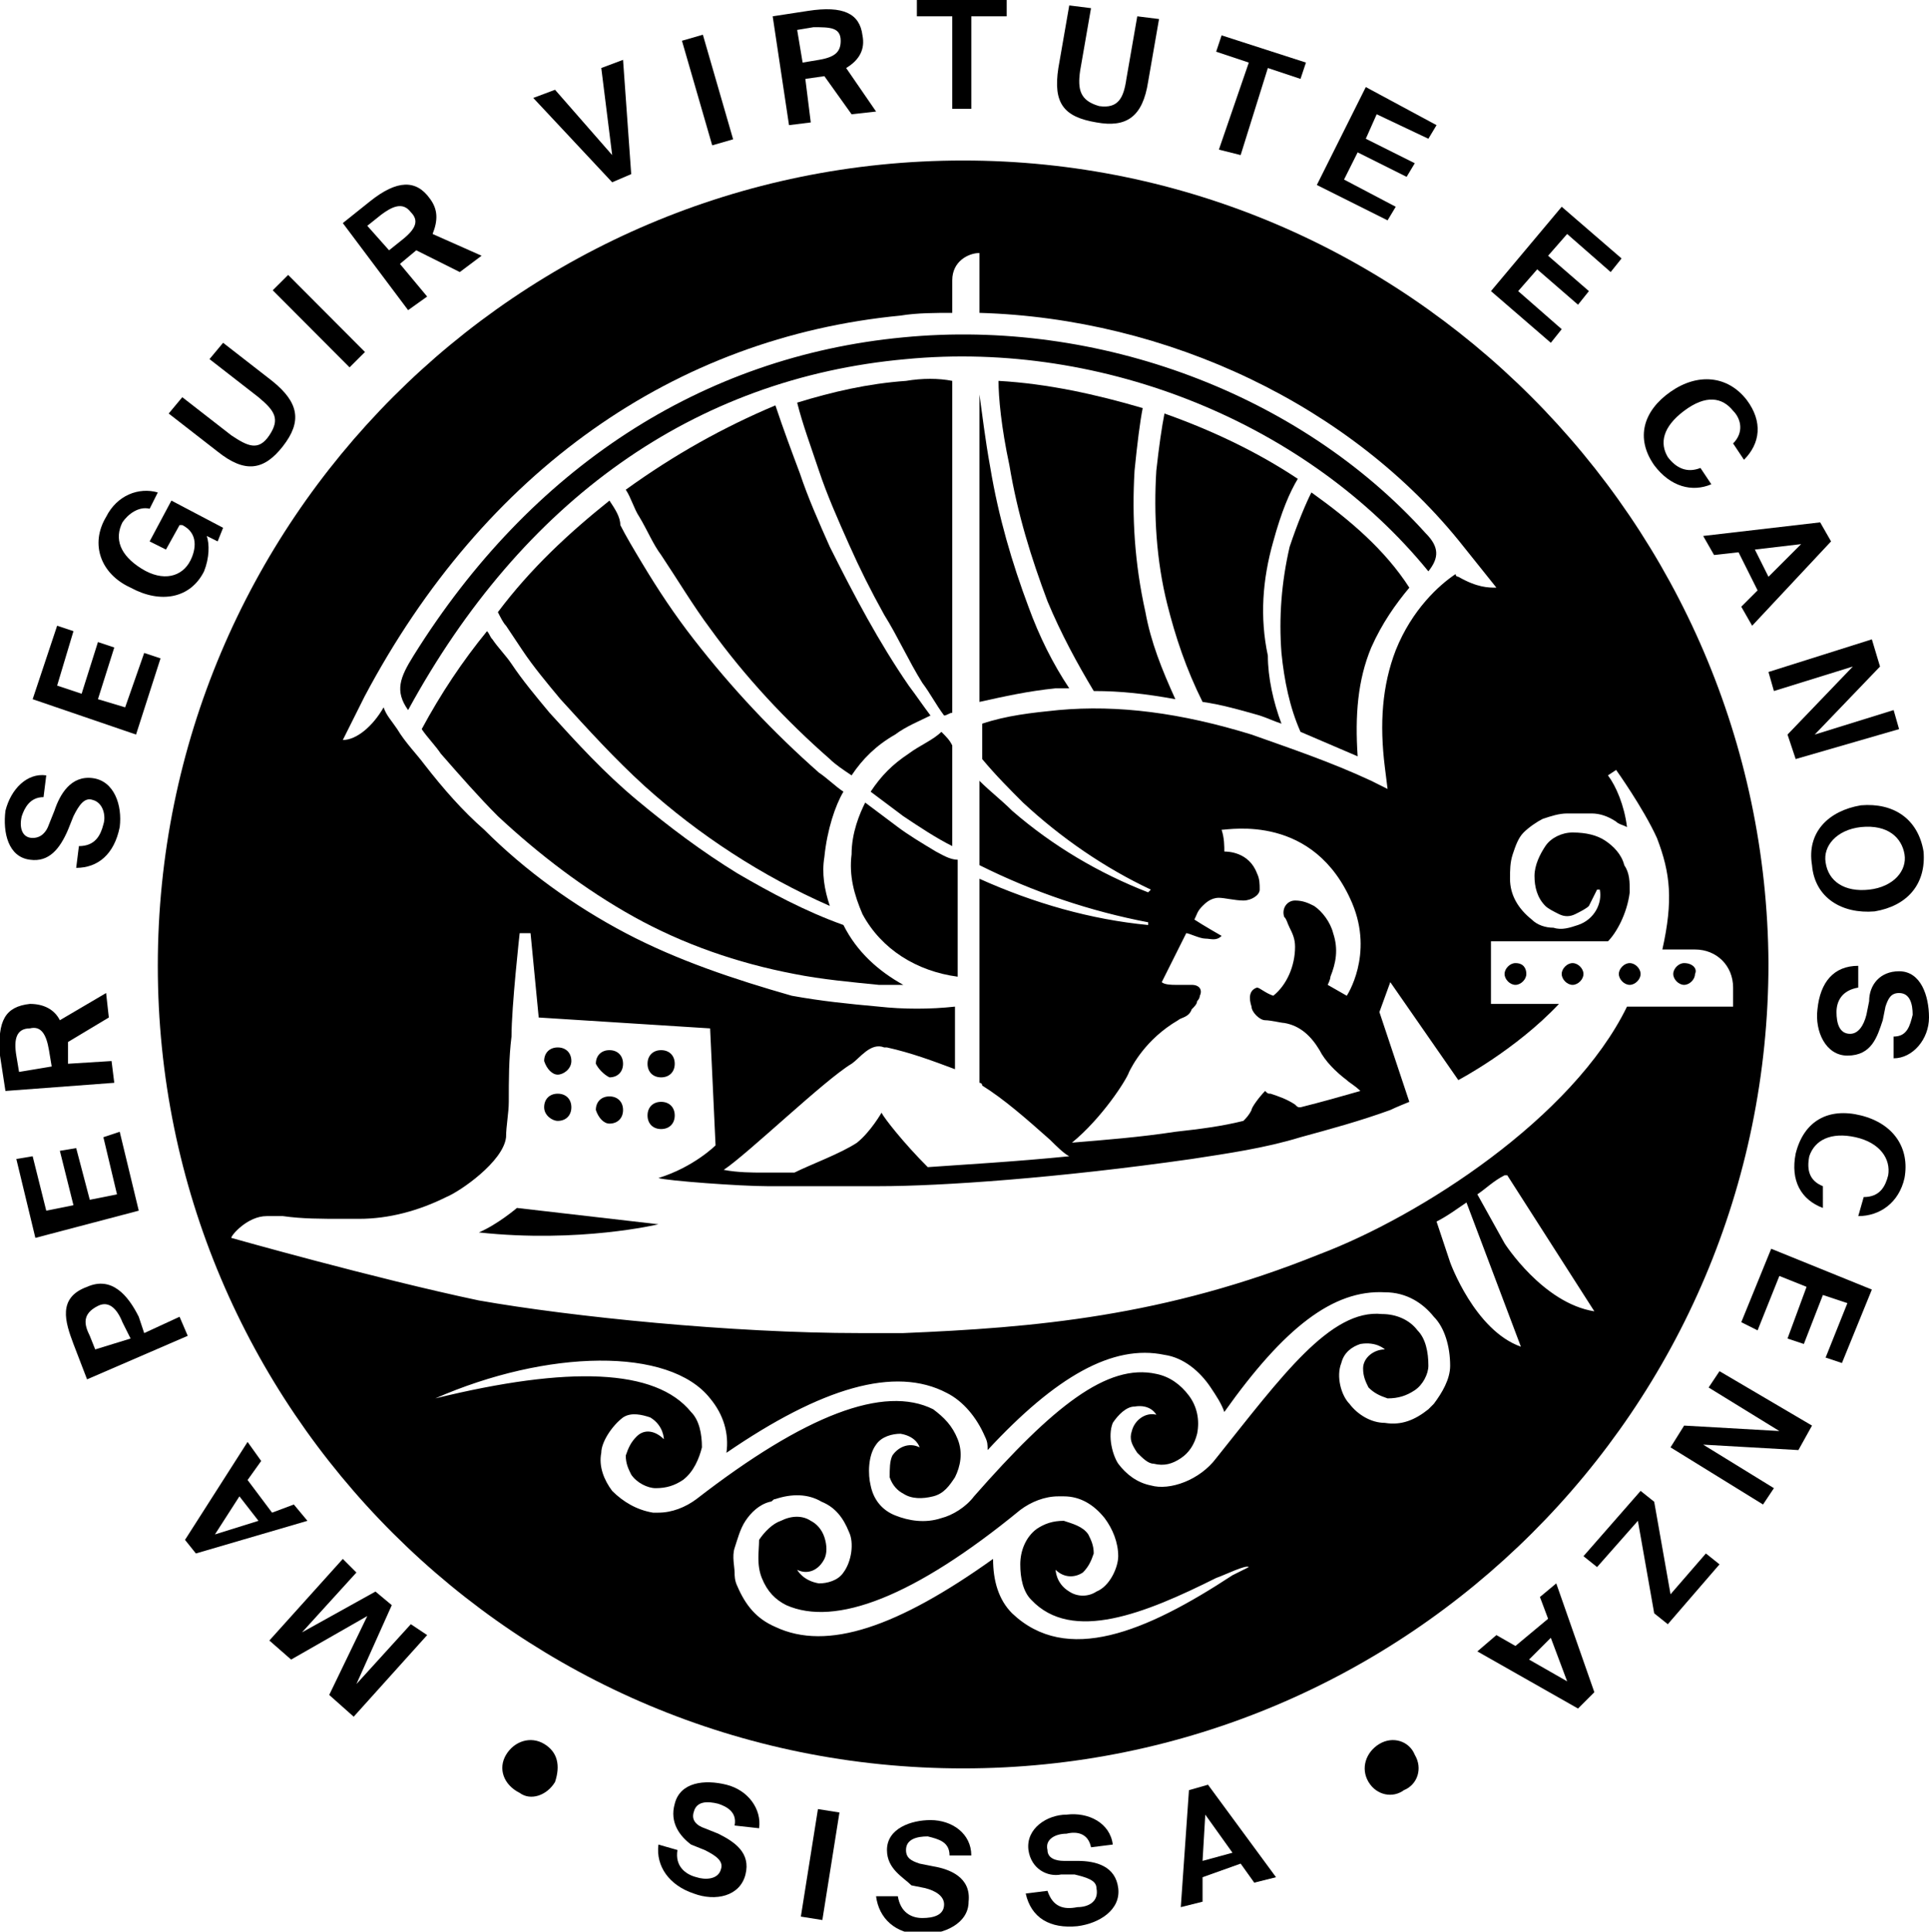 <?xml version="1.0" encoding="utf-8"?>
<!-- Generator: Adobe Illustrator 26.5.2, SVG Export Plug-In . SVG Version: 6.00 Build 0)  -->
<svg version="1.1" id="Livello_1" xmlns="http://www.w3.org/2000/svg" xmlns:xlink="http://www.w3.org/1999/xlink" x="0px" y="0px"
	 viewBox="0 0 70.9 71" style="enable-background:new 0 0 70.9 71;" xml:space="preserve">
<g>
	<g>
		<path d="M46.8,19.9c0.3-1.1,0.6-1.8,0.9-2.3c-1.5-1-3.2-1.8-4.9-2.4c-0.1,0.5-0.2,1.2-0.3,2.1c-0.1,1.6,0,3.3,0.4,4.9
			c0.3,1.2,0.7,2.4,1.3,3.6c0.7,0.1,1.4,0.3,2.1,0.5c0.3,0.1,0.5,0.2,0.8,0.3c-0.3-0.8-0.5-1.7-0.5-2.5
			C46.3,22.7,46.4,21.3,46.8,19.9"/>
		<path d="M36.4,17.2c-0.2-1.1-0.3-2-0.4-2.7c0,3.1,0,7.2,0,11.3c0.9-0.2,1.8-0.4,2.8-0.5c0.2,0,0.4,0,0.5,0c-0.6-0.9-1.1-1.9-1.5-3
			C37.2,20.7,36.7,19,36.4,17.2"/>
		<path d="M41.7,17.3c0.1-1,0.2-1.8,0.3-2.3c-1.7-0.5-3.5-0.9-5.3-1c0,0.6,0.1,1.7,0.4,3.1c0.3,1.8,0.8,3.4,1.4,5
			c0.5,1.2,1.1,2.3,1.7,3.3c1,0,1.9,0.1,3,0.3c-0.5-1.1-0.9-2.1-1.1-3.2C41.7,20.7,41.6,19,41.7,17.3"/>
		<path d="M48.2,18.1c-0.2,0.4-0.5,1.1-0.8,2c-0.3,1.3-0.4,2.6-0.3,3.9c0.1,1,0.3,2,0.7,2.9c0.7,0.3,1.4,0.6,2.1,0.9
			c-0.1-1.5,0-2.8,0.5-4c0.4-0.9,0.9-1.6,1.4-2.2C50.9,20.2,49.6,19.1,48.2,18.1"/>
		<path d="M33.3,13.2c7.3-0.7,14.8,2.4,19.2,7.8c0.4-0.5,0.4-0.9-0.1-1.4c-4.6-5.1-12-7.9-19.2-7.2c-7.4,0.7-13.7,4.8-18,11.7
			c-0.5,0.8-0.7,1.3-0.2,2C19.2,18.4,25.5,13.9,33.3,13.2"/>
		<path d="M23,18c0.2,0.3,0.3,0.7,0.5,1c0.3,0.5,0.5,1,0.8,1.4c0.6,0.9,1.2,1.9,1.8,2.7c1.3,1.8,2.8,3.4,4.4,4.8
			c0.2,0.2,0.5,0.4,0.8,0.6c0.4-0.6,0.9-1.1,1.6-1.5c0.4-0.3,0.9-0.5,1.3-0.7c-0.3-0.4-0.5-0.7-0.8-1.1c-1.1-1.6-2-3.3-2.9-5.1
			c-0.4-0.9-0.8-1.8-1.1-2.7c-0.3-0.8-0.6-1.6-0.9-2.5C26.6,15.7,24.8,16.7,23,18"/>
		<path d="M33.3,14c-1.4,0.1-2.7,0.4-4,0.8c0.2,0.8,0.5,1.6,0.8,2.5c0.3,0.9,0.7,1.8,1.1,2.7c0.4,0.9,0.8,1.7,1.3,2.6
			c0.5,0.8,0.9,1.7,1.4,2.5c0.3,0.4,0.5,0.8,0.8,1.2c0.1,0,0.2-0.1,0.3-0.1l0-12.2C34.5,13.9,33.9,13.9,33.3,14"/>
		<path d="M33.4,27.7c-0.6,0.4-1,0.8-1.4,1.4c0.4,0.3,0.8,0.6,1.2,0.9c0.6,0.4,1.2,0.8,1.8,1.1l0-3.7c-0.1-0.2-0.2-0.3-0.4-0.5
			C34.3,27.2,33.8,27.4,33.4,27.7"/>
		<path d="M34.4,31.3c-0.5-0.3-1-0.6-1.4-0.9c-0.4-0.3-0.8-0.6-1.2-0.9c-0.2,0.4-0.5,1.1-0.5,1.9c-0.1,0.8,0.1,1.5,0.4,2.2
			c0.7,1.3,2,2.1,3.5,2.3l0-4.3C34.9,31.6,34.6,31.4,34.4,31.3"/>
		<path d="M31,34C31,34,31,34,31,34c-1.4-0.5-2.7-1.2-3.9-1.9c-1.3-0.8-2.5-1.7-3.7-2.7c-1.2-1-2.2-2.1-3.2-3.2
			c-0.5-0.6-1-1.2-1.4-1.8c-0.2-0.3-0.5-0.6-0.7-0.9c-0.1-0.1-0.1-0.2-0.2-0.3c-0.9,1.1-1.7,2.3-2.4,3.6c0.2,0.3,0.5,0.6,0.7,0.9
			c0.7,0.8,1.4,1.6,2.1,2.3c1.5,1.4,3.2,2.7,5,3.7c1.8,1,3.8,1.7,5.9,2.1c1,0.2,2.1,0.3,3.1,0.4c0.3,0,0.6,0,0.9,0
			C32.3,35.7,31.5,35,31,34"/>
		<path d="M55.7,35.4c-0.2,0-0.4,0.2-0.4,0.4c0,0.2,0.2,0.4,0.4,0.4c0.2,0,0.4-0.2,0.4-0.4C56.1,35.6,56,35.4,55.7,35.4"/>
		<path d="M22.4,18.4c-1.5,1.2-2.9,2.5-4.1,4.1c0.1,0.2,0.2,0.4,0.3,0.5c0.2,0.3,0.4,0.6,0.6,0.9c0.4,0.6,0.9,1.2,1.4,1.8
			c1,1.1,2,2.2,3.1,3.2c2,1.8,4.3,3.3,6.8,4.4c-0.2-0.6-0.3-1.2-0.2-1.8c0.1-1,0.4-1.9,0.7-2.4c-0.3-0.2-0.6-0.5-0.9-0.7
			c-1.7-1.5-3.2-3.1-4.6-4.9c-0.7-0.9-1.3-1.8-1.9-2.8c-0.3-0.5-0.6-1-0.8-1.4C22.8,19,22.6,18.7,22.4,18.4"/>
		<path d="M24.3,39.6c0.3,0,0.5-0.2,0.5-0.5c0-0.3-0.2-0.5-0.5-0.5c-0.3,0-0.5,0.2-0.5,0.5C23.8,39.4,24,39.6,24.3,39.6"/>
		<path d="M20.5,41.2c0.3,0,0.5-0.2,0.5-0.5c0-0.3-0.2-0.5-0.5-0.5c-0.3,0-0.5,0.2-0.5,0.5C20,41,20.3,41.2,20.5,41.2"/>
		<path d="M57.8,35.4c-0.2,0-0.4,0.2-0.4,0.4c0,0.2,0.2,0.4,0.4,0.4c0.2,0,0.4-0.2,0.4-0.4C58.2,35.6,58,35.4,57.8,35.4"/>
		<path d="M17.6,45.3c3.7,0.4,6.6-0.3,6.6-0.3L19,44.4C19,44.4,18.3,45,17.6,45.3"/>
		<path d="M20.5,39.5c0.2,0,0.5-0.2,0.5-0.5c0-0.3-0.2-0.5-0.5-0.5c-0.3,0-0.5,0.2-0.5,0.5C20.1,39.3,20.3,39.5,20.5,39.5"/>
		<path d="M61.9,35.4c-0.2,0-0.4,0.2-0.4,0.4c0,0.2,0.2,0.4,0.4,0.4c0.2,0,0.4-0.2,0.4-0.4C62.4,35.6,62.2,35.4,61.9,35.4"/>
		<path d="M59.8,37L59.8,37c-2,4.1-7.6,7.7-11.3,9.1C42.8,48.4,38,48.8,33.2,49c-0.5,0-1,0-1.6,0c-4.7,0-10.6-0.6-14-1.2
			c-3.8-0.8-9.1-2.3-9.1-2.3c0-0.1,0.6-0.8,1.3-0.8c0,0,0,0,0.1,0c0.2,0,0.3,0,0.5,0c0.7,0.1,1.4,0.1,2.2,0.1c0.2,0,0.4,0,0.6,0
			c1.1,0,2.2-0.3,3.2-0.8c0.5-0.2,2.1-1.3,2.2-2.2c0-0.4,0.1-0.9,0.1-1.3c0-0.8,0-1.6,0.1-2.4c0-1.1,0.3-3.8,0.3-3.8l0.4,0l0.3,3.1
			l6.3,0.4l0.2,4.3c0,0-0.8,0.8-2.1,1.2c0.3,0.1,3,0.3,4,0.3c0.1,0,0.3,0,0.5,0c1.1,0,3.2,0,3.6,0c2.3,0,6.6-0.3,11.5-1
			c1.3-0.2,2.7-0.4,4-0.8c1.1-0.3,2.2-0.6,3.3-1c0.2-0.1,0.7-0.3,0.7-0.3l-1.1-3.3l0.4-1.1l2.5,3.6c0,0,2.1-1.1,3.7-2.8l0,0h-2.5
			v-2.3h4.3c0.3-0.3,0.7-1,0.8-1.8c0-0.4,0-0.7-0.2-1c-0.1-0.4-0.4-0.7-0.7-0.9c-0.3-0.2-0.7-0.3-1.2-0.3c-0.4,0-0.8,0.2-1,0.5
			c-0.2,0.3-0.4,0.7-0.4,1.1c0,0.4,0.1,0.8,0.4,1.1c0.1,0.1,0.3,0.2,0.5,0.3c0.2,0.1,0.4,0.1,0.6,0c0.2-0.1,0.4-0.2,0.5-0.3
			c0.1-0.2,0.2-0.4,0.3-0.6h0.1c0.1,0.5-0.2,1.1-0.8,1.3c-0.3,0.1-0.6,0.2-0.9,0.1c-0.3,0-0.6-0.1-0.8-0.3c-0.5-0.4-0.8-0.9-0.8-1.5
			c0-0.3,0-0.6,0.1-0.9c0.1-0.3,0.2-0.6,0.4-0.8c0.2-0.2,0.5-0.4,0.7-0.5c0.3-0.1,0.6-0.2,0.9-0.2c0.3,0,0.6,0,0.9,0
			c0.3,0,0.6,0.1,0.9,0.3c0.1,0.1,0.2,0.1,0.4,0.2c-0.1-0.8-0.4-1.5-0.7-1.9l0.3-0.2c0,0,1,1.4,1.5,2.5c0.5,1.3,0.6,2.3,0.2,4.1h1.2
			c0.8,0,1.4,0.6,1.4,1.4V37H59.8z M55.3,45.7l-1-1.8c0.3-0.2,0.6-0.5,1-0.7c0,0,0,0,0.1,0l3.2,5C56.7,47.9,55.3,45.7,55.3,45.7
			 M53.3,46.4l-0.5-1.5c0.4-0.2,0.8-0.5,1.1-0.7l2,5.3C54.2,48.9,53.3,46.4,53.3,46.4 M53.3,50.2c0,0.5-0.3,1-0.6,1.4
			c-0.1,0.1-0.1,0.1-0.2,0.2c-0.5,0.4-1,0.6-1.6,0.5c-0.5,0-1-0.3-1.3-0.7c-0.3-0.3-0.5-1-0.3-1.5c0.1-0.4,0.4-0.6,0.7-0.7
			c0.6-0.1,0.9,0.2,0.9,0.2c-0.4,0-0.8,0.3-0.8,0.7c0,0.3,0.1,0.5,0.2,0.7c0.2,0.2,0.4,0.3,0.7,0.4c0.4,0,0.7-0.1,1-0.3
			c0.3-0.2,0.5-0.6,0.5-0.9c0-0.5-0.1-1-0.4-1.3c-0.3-0.4-0.8-0.6-1.3-0.6c-1.9-0.2-3.7,2.3-6.1,5.3c-0.6,0.8-1.7,1.2-2.4,1
			c-0.5-0.1-0.9-0.4-1.2-0.8c-0.2-0.3-0.4-1-0.2-1.5c0.2-0.3,0.5-0.6,0.8-0.6c0.6-0.1,0.8,0.3,0.8,0.3c-0.4-0.1-0.8,0.2-0.9,0.6
			c-0.1,0.3,0,0.5,0.2,0.8c0.2,0.2,0.4,0.4,0.6,0.4c0.4,0.1,0.7,0,1-0.2c0.3-0.2,0.5-0.5,0.6-0.9c0.1-0.5,0-1-0.3-1.4
			c-0.3-0.4-0.7-0.7-1.2-0.8c-1.8-0.4-3.8,1.2-6.7,4.5c-0.3,0.4-0.8,0.7-1.2,0.8c-0.6,0.2-1.2,0.1-1.7-0.1c-0.5-0.2-0.8-0.6-0.9-1.1
			c-0.1-0.4-0.1-1.1,0.2-1.5c0.2-0.3,0.6-0.4,0.9-0.4c0.6,0.1,0.7,0.5,0.7,0.5c-0.4-0.2-0.8,0-1,0.3c-0.1,0.2-0.1,0.5-0.1,0.8
			c0.1,0.3,0.3,0.5,0.5,0.6c0.3,0.2,0.7,0.2,1.1,0.1c0.4-0.1,0.6-0.4,0.8-0.7c0.2-0.4,0.3-0.9,0.1-1.4c-0.2-0.5-0.5-0.8-0.9-1.1
			c-1.8-0.9-4.7,0.2-8.7,3.3c-0.4,0.3-0.9,0.5-1.4,0.5c-0.1,0-0.2,0-0.2,0c-0.6-0.1-1.1-0.4-1.5-0.8c-0.3-0.4-0.5-0.9-0.4-1.4
			c0-0.4,0.4-1,0.8-1.3c0.3-0.2,0.7-0.1,1,0c0.5,0.3,0.5,0.8,0.5,0.8c-0.3-0.3-0.7-0.4-1-0.1c-0.2,0.2-0.3,0.4-0.4,0.7
			c0,0.3,0.1,0.5,0.2,0.7c0.2,0.3,0.6,0.5,0.9,0.5c0.4,0,0.7-0.1,1-0.3c0.4-0.3,0.6-0.8,0.7-1.2c0-0.5-0.1-1-0.4-1.3
			c-1.3-1.6-4.5-1.7-9.4-0.5c4.1-1.8,8.6-1.9,10.1,0c0.5,0.6,0.7,1.3,0.6,2c0,0,0,0,0,0c3.5-2.4,6.2-3.2,8.1-2.2
			c0.6,0.3,1.1,0.9,1.4,1.6c0.1,0.2,0.1,0.3,0.1,0.5c2.5-2.7,4.6-3.9,6.5-3.5c0.7,0.1,1.3,0.6,1.7,1.2c0.2,0.3,0.4,0.6,0.5,0.9
			c2.2-3.1,4-4.5,5.9-4.4c0.8,0,1.4,0.4,1.8,0.9C53.1,48.8,53.3,49.5,53.3,50.2 M45.3,57.9c-3.2,2.1-6.1,3.3-8.1,1.4
			c-0.5-0.5-0.7-1.2-0.7-2c0,0,0,0,0,0c-3.5,2.5-6.1,3.4-8,2.5c-0.7-0.3-1.1-0.8-1.4-1.5c-0.1-0.2-0.1-0.4-0.1-0.5
			c0-0.2-0.1-0.6,0-0.9c0.1-0.3,0.2-0.7,0.4-1c0.2-0.3,0.5-0.6,0.9-0.7c0.1,0,0.1-0.1,0.2-0.1c0.6-0.2,1.2-0.2,1.7,0.1
			c0.5,0.2,0.8,0.6,1,1.1c0.2,0.4,0.1,1.1-0.2,1.5c-0.2,0.3-0.6,0.4-0.9,0.4c-0.6-0.1-0.8-0.5-0.8-0.5c0.4,0.2,0.8,0,1-0.4
			c0.1-0.2,0.1-0.5,0-0.8c-0.1-0.3-0.3-0.5-0.5-0.6c-0.3-0.2-0.7-0.2-1.1,0c-0.3,0.1-0.6,0.4-0.8,0.7C27.9,57,27.8,57.5,28,58
			s0.5,0.8,0.9,1c1.8,0.8,4.7-0.3,8.6-3.5c0.4-0.3,0.9-0.5,1.4-0.5c0.1,0,0.2,0,0.2,0c0.6,0,1.1,0.3,1.5,0.8
			c0.3,0.4,0.5,0.9,0.5,1.4c0,0.4-0.3,1.1-0.8,1.3c-0.3,0.2-0.7,0.2-1,0c-0.5-0.3-0.5-0.8-0.5-0.8c0.3,0.3,0.7,0.3,1,0.1
			c0.2-0.2,0.3-0.4,0.4-0.7c0-0.3-0.1-0.5-0.2-0.7c-0.2-0.3-0.6-0.4-0.9-0.5c-0.4,0-0.7,0.1-1,0.3c-0.4,0.3-0.6,0.8-0.6,1.3
			c0,0.5,0.1,1,0.4,1.3c1.5,1.6,4.2,0.5,6.8-0.8c0.3-0.1,1.1-0.5,1.2-0.4C45.9,57.6,45.7,57.7,45.3,57.9 M43.3,37.5
			c0.1-0.1,0.4-0.1,0.5-0.4c0.1-0.1,0.2-0.2,0.2-0.3c0.1-0.1,0.1-0.2,0.1-0.2c0.1-0.2,0-0.4-0.3-0.4c-0.1,0-0.4,0-0.6,0
			c-0.1,0-0.4,0-0.5-0.1c0.1-0.2,0.2-0.4,0.3-0.6c0.1-0.2,0.2-0.4,0.3-0.6c0.1-0.2,0.2-0.4,0.3-0.6c0.1,0,0.5,0.2,0.7,0.2
			c0.2,0,0.4,0.1,0.6-0.1c0,0-0.7-0.4-1-0.6c0.1-0.2,0.1-0.3,0.3-0.5c0.1-0.1,0.3-0.3,0.6-0.3c0.2,0,0.6,0.1,0.9,0.1
			c0.3,0,0.6-0.2,0.6-0.4c0-0.2,0-0.4-0.1-0.6c-0.3-0.8-1.1-0.8-1.2-0.8c0-0.2,0-0.5-0.1-0.8c0.3,0,3.4-0.6,4.8,2.7
			c0.8,1.9-0.2,3.4-0.2,3.4l-0.7-0.4c0,0,0.1-0.2,0.1-0.3c0.2-0.5,0.3-1,0.1-1.6c-0.1-0.4-0.4-0.8-0.7-1c-0.2-0.1-0.4-0.2-0.7-0.2
			c-0.3,0-0.5,0.3-0.4,0.6c0.1,0.1,0.1,0.2,0.2,0.4c0.1,0.2,0.2,0.4,0.2,0.7c0,0.7-0.3,1.4-0.8,1.8c-0.3-0.1-0.5-0.3-0.6-0.3
			c-0.3,0.1-0.3,0.4-0.2,0.7c0,0.2,0.3,0.5,0.5,0.5c0.2,0,0.6,0.1,0.7,0.1c0.6,0.1,1,0.5,1.3,1c0.2,0.4,0.6,0.8,1,1.1
			c0.1,0.1,0.3,0.2,0.5,0.4c-0.7,0.2-1.4,0.4-2.2,0.6c-0.1,0-0.1,0-0.2-0.1c-0.3-0.2-0.6-0.3-0.9-0.4c-0.1,0-0.1,0-0.2-0.1
			c-0.2,0.2-0.5,0.6-0.5,0.7c-0.1,0.2-0.2,0.3-0.3,0.4c-0.8,0.2-1.6,0.3-2.5,0.4c-1.3,0.2-2.6,0.3-3.8,0.4c1.1-0.9,2-2.3,2.1-2.6
			C41.6,39.2,42.1,38.2,43.3,37.5 M13.4,25.6c4.4-8.3,11.4-13.2,19.7-14c0.6-0.1,1.3-0.1,1.9-0.1l0-1.2c0-0.7,0.6-1,1-1
			c0,0,0,0.8,0,2.2c6.9,0.2,13.7,3.4,17.8,8.6c0.4,0.5,0.8,1,1.2,1.5c-0.3,0-0.7,0-1.4-0.4c0,0-0.1,0-0.1-0.1c0,0,0,0,0,0
			c-0.6,0.4-1.6,1.3-2.2,2.8c-0.5,1.3-0.6,2.7-0.4,4.3L51,29l-0.6-0.3C48.9,28,47.4,27.5,46,27c-2.6-0.8-4.9-1.1-7.1-0.9
			c-1,0.1-1.9,0.2-2.8,0.5c0,0.4,0,0.8,0,1.3c0.5,0.6,1,1.1,1.5,1.6c1.4,1.3,3,2.4,4.7,3.2l-0.1,0.1c-1.8-0.7-3.5-1.7-5-3
			c-0.4-0.4-0.8-0.7-1.2-1.1c0,1.1,0,2.1,0,3.1c0,0,0,0,0,0c2,1,4.1,1.7,6.2,2.1l0,0.1c-2.1-0.2-4.2-0.8-6.2-1.7c0,3.6,0,6.4,0,7.5
			c0,0,0.1,0,0.1,0.1c0.8,0.5,1.6,1.2,2.5,2c0.2,0.2,0.5,0.5,0.7,0.6c-2,0.2-3.8,0.3-5.2,0.4c-0.9-0.9-1.6-1.8-1.7-2
			c0,0-0.4,0.7-0.9,1.1c-0.6,0.4-1.7,0.8-2.3,1.1c-0.3,0-0.6,0-0.8,0c-0.2,0-0.3,0-0.4,0c-0.3,0-0.9,0-1.4-0.1
			c0.9-0.6,3.7-3.3,4.7-3.9c0.3-0.2,0.7-0.8,1.2-0.6c0,0,0.1,0,0.1,0c0.9,0.2,1.7,0.5,2.5,0.8l0-2.3c-0.9,0.1-1.9,0.1-2.8,0
			c-1.1-0.1-2.1-0.2-3.2-0.4C27,36,24.9,35.3,23,34.3c-1.9-1-3.7-2.3-5.2-3.8c-0.8-0.7-1.5-1.5-2.2-2.4c-0.3-0.4-0.7-0.8-1-1.3
			c-0.2-0.3-0.4-0.5-0.5-0.8c-0.4,0.7-1,1.2-1.5,1.2C12.8,26.8,13.1,26.2,13.4,25.6 M35.4,5.9C19,5.9,5.8,19.2,5.8,35.5
			C5.8,51.8,19,65,35.4,65c16.3,0,29.6-13.2,29.6-29.6C64.9,19.2,51.7,5.9,35.4,5.9"/>
		<path d="M22.4,41.3c0.3,0,0.5-0.2,0.5-0.5c0-0.3-0.2-0.5-0.5-0.5c-0.3,0-0.5,0.2-0.5,0.5C22,41.1,22.2,41.3,22.4,41.3"/>
		<path d="M59.9,35.4c-0.2,0-0.4,0.2-0.4,0.4c0,0.2,0.2,0.4,0.4,0.4c0.2,0,0.4-0.2,0.4-0.4C60.3,35.6,60.1,35.4,59.9,35.4"/>
		<path d="M22.4,39.6c0.3,0,0.5-0.2,0.5-0.5c0-0.3-0.2-0.5-0.5-0.5c-0.3,0-0.5,0.2-0.5,0.5C22,39.3,22.2,39.5,22.4,39.6"/>
		<path d="M24.3,41.5c0.3,0,0.5-0.2,0.5-0.5c0-0.3-0.2-0.5-0.5-0.5c-0.3,0-0.5,0.2-0.5,0.5C23.8,41.3,24,41.5,24.3,41.5"/>
		<path d="M18.6,64.5c0.3-0.5,0.9-0.7,1.4-0.4c0.5,0.3,0.6,0.8,0.4,1.4c-0.3,0.5-0.9,0.7-1.3,0.4C18.5,65.6,18.3,65,18.6,64.5"/>
	</g>
	<polygon points="13.1,61.9 15.1,59.7 15.7,60.1 13,63.1 12.1,62.3 13.5,59.4 10.7,61 9.9,60.3 12.6,57.3 13.1,57.8 11.1,60 
		13.8,58.5 14.4,59 	"/>
	<path d="M8.8,55l-0.9,1.4l1.6-0.5L8.8,55z M6.8,56.6L9.1,53l0.5,0.7l-0.5,0.7l0.9,1.2l0.8-0.3l0.5,0.6l-4.1,1.2L6.8,56.6z"/>
	<g>
		<path d="M4.8,49.2l-0.3-0.6C4.3,48.1,4,47.8,3.6,48c-0.6,0.3-0.5,0.7-0.3,1.1l0.2,0.5L4.8,49.2z M3.2,47.3
			c0.9-0.4,1.5,0.3,1.9,1.1l0.2,0.6l1.3-0.6l0.3,0.7l-3.7,1.6l-0.5-1.3C2.4,48.6,2.1,47.7,3.2,47.3"/>
	</g>
	<polygon points="0.6,42.6 1.2,42.5 1.7,44.5 2.7,44.3 2.2,42.3 2.8,42.2 3.3,44.1 4.3,43.9 3.8,41.8 4.4,41.6 5.1,44.5 1.3,45.5 	
		"/>
	<g>
		<path d="M1.9,39.2l-0.1-0.6c-0.1-0.6-0.3-0.9-0.7-0.8c-0.5,0-0.6,0.4-0.5,1l0.1,0.6L1.9,39.2z M2.5,39.1L4.1,39l0.1,0.8l-4,0.3
			L0,38.8c-0.1-1.3,0.2-1.8,1.1-1.9c0.5,0,0.9,0.2,1.1,0.6l1.7-1l0.1,0.9l-1.5,0.9L2.5,39.1z"/>
		<path d="M1.1,31.6c-0.8-0.1-1-1-0.9-1.8C0.4,29,1,28.4,1.7,28.5l-0.1,0.8c-0.5,0-0.7,0.4-0.8,0.7c-0.1,0.4,0,0.8,0.4,0.8
			c0.3,0,0.5-0.2,0.6-0.5L2,29.8c0.2-0.6,0.6-1.3,1.4-1.2c0.8,0.1,1.1,1,1,1.8c-0.2,1-0.8,1.5-1.6,1.5l0.1-0.8
			c0.6,0,0.8-0.4,0.9-0.8c0.1-0.3,0-0.8-0.4-0.9c-0.3-0.1-0.5,0.2-0.7,0.6l-0.2,0.5C2.2,31.2,1.8,31.7,1.1,31.6"/>
	</g>
	<polygon points="2.1,23 2.7,23.2 2.1,25.2 3,25.5 3.6,23.6 4.2,23.8 3.6,25.7 4.6,26 5.3,24 5.9,24.2 5,27 1.2,25.7 	"/>
	<g>
		<path d="M5.5,18.7c-0.4-0.1-0.8,0.2-1,0.5c-0.3,0.6-0.1,1.2,0.7,1.7C6,21.4,6.7,21.2,7,20.6c0.2-0.4,0.3-1-0.3-1.3l-0.1,0
			l-0.5,0.9l-0.6-0.3l0.8-1.5l1.9,1L8,19.9l-0.4-0.2C7.7,20,7.7,20.5,7.5,21c-0.5,1-1.6,1.2-2.7,0.6C3.7,21.1,3.3,20,3.9,19
			c0.4-0.8,1.2-1.1,1.9-0.9L5.5,18.7z"/>
		<path d="M8.5,16c0.6,0.4,1,0.6,1.4,0c0.4-0.6,0.2-0.9-0.4-1.4l-1.8-1.4l0.5-0.6l1.8,1.4c1,0.8,1.1,1.5,0.4,2.4
			c-0.7,0.9-1.4,1-2.4,0.2l-1.8-1.4l0.5-0.6L8.5,16z"/>
	</g>
	<rect x="11.3" y="9.8" transform="matrix(0.708 -0.706 0.706 0.708 -4.895 11.71)" width="0.8" height="4"/>
	<g>
		<path d="M14.3,9.2l0.5-0.4c0.5-0.4,0.6-0.7,0.3-1c-0.3-0.4-0.7-0.2-1.1,0.1l-0.5,0.4L14.3,9.2z M14.7,9.7l1,1.2L15,11.4l-2.4-3.2
			l1-0.8c1-0.8,1.7-0.8,2.2-0.1c0.3,0.4,0.3,0.8,0.1,1.3l1.8,0.8L16.9,10l-1.6-0.8L14.7,9.7z"/>
	</g>
	<polygon points="22.5,5.7 22.1,2.5 22.9,2.2 23.2,6.4 22.5,6.7 19.6,3.6 20.4,3.3 	"/>
	<rect x="25.6" y="1.3" transform="matrix(0.961 -0.278 0.278 0.961 0.102 7.366)" width="0.8" height="4"/>
	<g>
		<path d="M29.5,2.3l0.6-0.1c0.6-0.1,0.8-0.3,0.8-0.7C30.9,1,30.5,1,29.9,1l-0.6,0.1L29.5,2.3z M29.6,2.9l0.2,1.6L29,4.6l-0.6-4
			l1.3-0.2c1.3-0.2,1.9,0.1,2,0.9c0.1,0.5-0.1,0.9-0.6,1.2l1.1,1.6l-0.9,0.1l-1-1.4L29.6,2.9z"/>
		<path d="M39.7,2.6c-0.1,0.7,0,1.1,0.7,1.3c0.7,0.1,0.9-0.3,1-1l0.4-2.3l0.8,0.1L42.2,3c-0.2,1.3-0.8,1.7-1.9,1.5
			c-1.2-0.2-1.6-0.7-1.4-2l0.4-2.3l0.8,0.1L39.7,2.6z"/>
	</g>
	<polygon points="44.7,1.9 44.9,1.3 48,2.3 47.8,2.9 46.6,2.5 45.6,5.7 44.8,5.5 45.9,2.3 	"/>
	<polygon points="52.8,4.6 52.5,5.1 50.6,4.2 50.2,5.1 52,6 51.7,6.5 49.9,5.6 49.4,6.6 51.3,7.6 51,8.1 48.4,6.8 50.2,3.2 	"/>
	<polygon points="59.6,9.5 59.2,10 57.6,8.6 56.9,9.4 58.4,10.7 58,11.2 56.5,9.9 55.8,10.7 57.4,12.1 57,12.6 54.8,10.7 57.4,7.6 	
		"/>
	<g>
		<path d="M60.8,17.1c-0.7-1-0.4-2,0.6-2.7c1-0.7,2.1-0.6,2.8,0.3c0.6,0.8,0.5,1.6-0.1,2.2l-0.4-0.6c0.4-0.4,0.3-0.9,0-1.2
			c-0.4-0.5-1-0.6-1.8,0c-0.8,0.6-0.9,1.2-0.6,1.7c0.3,0.4,0.7,0.6,1.2,0.4l0.4,0.6C62.2,18.1,61.4,17.9,60.8,17.1"/>
	</g>
	<path d="M65,21.2l1.2-1.2l-1.7,0.2L65,21.2z M67.3,19.9l-2.9,3.1L64,22.3l0.6-0.6l-0.7-1.4L63,20.4l-0.4-0.7l4.3-0.5L67.3,19.9z"/>
	<polygon points="68.1,24.5 65.2,25.4 65,24.7 68.8,23.5 69.1,24.5 66.7,27 69.6,26.1 69.8,26.8 66,27.9 65.7,27 	"/>
	<g>
		<path d="M68.7,32.7c0.9-0.1,1.4-0.7,1.3-1.3c-0.1-0.6-0.6-1.1-1.6-1c-0.9,0.1-1.4,0.7-1.3,1.3C67.2,32.4,67.8,32.8,68.7,32.7
			 M68.4,29.6c1.2-0.1,2.1,0.5,2.3,1.7c0.1,1.2-0.6,2-1.8,2.2c-1.2,0.1-2.2-0.5-2.3-1.7C66.4,30.6,67.2,29.8,68.4,29.6"/>
		<path d="M69.8,35.7c0.8,0,1.1,0.9,1.1,1.7c0,0.8-0.6,1.5-1.3,1.5l0-0.8c0.5,0,0.6-0.4,0.7-0.8c0-0.4-0.1-0.8-0.5-0.8
			c-0.3,0-0.4,0.2-0.5,0.5l-0.1,0.5c-0.2,0.6-0.4,1.3-1.3,1.3c-0.8,0-1.2-0.9-1.1-1.7c0.1-1,0.6-1.6,1.5-1.6l0,0.8
			c-0.6,0.1-0.8,0.5-0.8,0.9c0,0.4,0.1,0.8,0.5,0.8c0.3,0,0.5-0.3,0.6-0.7l0.1-0.5C68.7,36.2,69.1,35.7,69.8,35.7"/>
		<path d="M66,42.4c0.3-1.2,1.2-1.7,2.4-1.4c1.2,0.3,1.8,1.2,1.6,2.3c-0.2,0.9-0.9,1.4-1.7,1.4l0.2-0.7c0.6,0,0.8-0.4,0.9-0.8
			c0.1-0.6-0.3-1.2-1.2-1.4c-0.9-0.2-1.5,0.1-1.7,0.7c-0.1,0.5,0,0.9,0.5,1.1L67,44.4C66.2,44.1,65.8,43.4,66,42.4"/>
	</g>
	<polygon points="67.7,50.1 67.1,49.9 67.9,47.9 67,47.6 66.3,49.4 65.7,49.2 66.4,47.3 65.4,46.9 64.6,48.9 64,48.6 65.1,45.9 
		68.8,47.4 	"/>
	<polygon points="65.4,52.6 62.8,51 63.2,50.4 66.6,52.4 66.1,53.3 62.6,53.1 65.2,54.7 64.8,55.3 61.4,53.2 61.9,52.4 	"/>
	<polygon points="60.2,55.9 58.7,57.6 58.2,57.2 60.3,54.8 60.8,55.2 61.4,58.6 62.7,57.1 63.2,57.5 61.3,59.7 60.8,59.3 	"/>
	<path d="M56.2,61l1.4,0.8l-0.6-1.6L56.2,61z M58,62.8l-3.7-2.1l0.7-0.6l0.7,0.4l1.2-1l-0.3-0.8l0.6-0.5l1.4,4L58,62.8z"/>
	<g>
		<path d="M50.3,65.5c-0.3-0.5-0.1-1.1,0.4-1.4c0.5-0.3,1.1-0.1,1.3,0.4c0.3,0.5,0.1,1.1-0.4,1.3C51.2,66.1,50.6,66,50.3,65.5"/>
	</g>
	<polygon points="33.7,0.6 33.7,0 37,0 37,0.6 35.7,0.6 35.7,4 35,4 35,0.6 	"/>
	<g>
		<path d="M24.8,66.3c0.2-0.8,1.1-0.9,1.9-0.7c0.8,0.2,1.3,0.9,1.2,1.6L27,67.1c0.1-0.5-0.3-0.7-0.6-0.8c-0.4-0.1-0.8-0.1-0.9,0.3
			c-0.1,0.3,0.1,0.5,0.4,0.6l0.5,0.2c0.6,0.3,1.2,0.7,1,1.5c-0.2,0.8-1.1,1-1.9,0.7c-0.9-0.3-1.4-1-1.3-1.8l0.7,0.2
			c-0.1,0.6,0.3,0.9,0.7,1c0.3,0.1,0.8,0.1,0.9-0.3c0.1-0.3-0.2-0.5-0.6-0.7l-0.5-0.2C25,67.5,24.6,67,24.8,66.3"/>
	</g>
	<rect x="28.1" y="68.2" transform="matrix(0.157 -0.988 0.988 0.157 -42.358 87.503)" width="4" height="0.8"/>
	<g>
		<path d="M32.6,68c0-0.8,0.9-1.1,1.6-1.1c0.8,0,1.5,0.5,1.5,1.3l-0.8,0c0-0.5-0.4-0.6-0.8-0.7c-0.4,0-0.8,0.1-0.8,0.5
			c0,0.3,0.2,0.4,0.5,0.5l0.5,0.1c0.6,0.1,1.4,0.4,1.3,1.3c0,0.8-0.9,1.2-1.7,1.2c-1,0-1.6-0.6-1.7-1.4l0.8,0
			c0.1,0.6,0.5,0.8,0.9,0.8c0.4,0,0.8-0.1,0.8-0.5c0-0.3-0.3-0.5-0.7-0.6l-0.5-0.1C33.2,69,32.6,68.7,32.6,68"/>
		<path d="M37.8,68c-0.1-0.8,0.7-1.3,1.4-1.3c0.8-0.1,1.6,0.3,1.7,1.1l-0.8,0.1c-0.1-0.5-0.5-0.6-0.9-0.5c-0.4,0-0.8,0.2-0.7,0.6
			c0,0.3,0.3,0.4,0.6,0.4l0.5,0c0.7,0,1.4,0.2,1.5,1c0.1,0.8-0.7,1.3-1.5,1.4c-1,0.1-1.7-0.3-1.9-1.2l0.8-0.1
			c0.2,0.6,0.6,0.7,1.1,0.6c0.4,0,0.8-0.2,0.7-0.7c0-0.3-0.4-0.4-0.8-0.5l-0.5,0C38.5,69,37.9,68.7,37.8,68"/>
	</g>
	<path d="M45.3,68.1l-1-1.4l-0.1,1.7L45.3,68.1z M44.4,65.6l2.5,3.4l-0.8,0.2l-0.5-0.7L44.2,69l0,0.9l-0.8,0.2l0.3-4.3L44.4,65.6z"
		/>
</g>
</svg>
